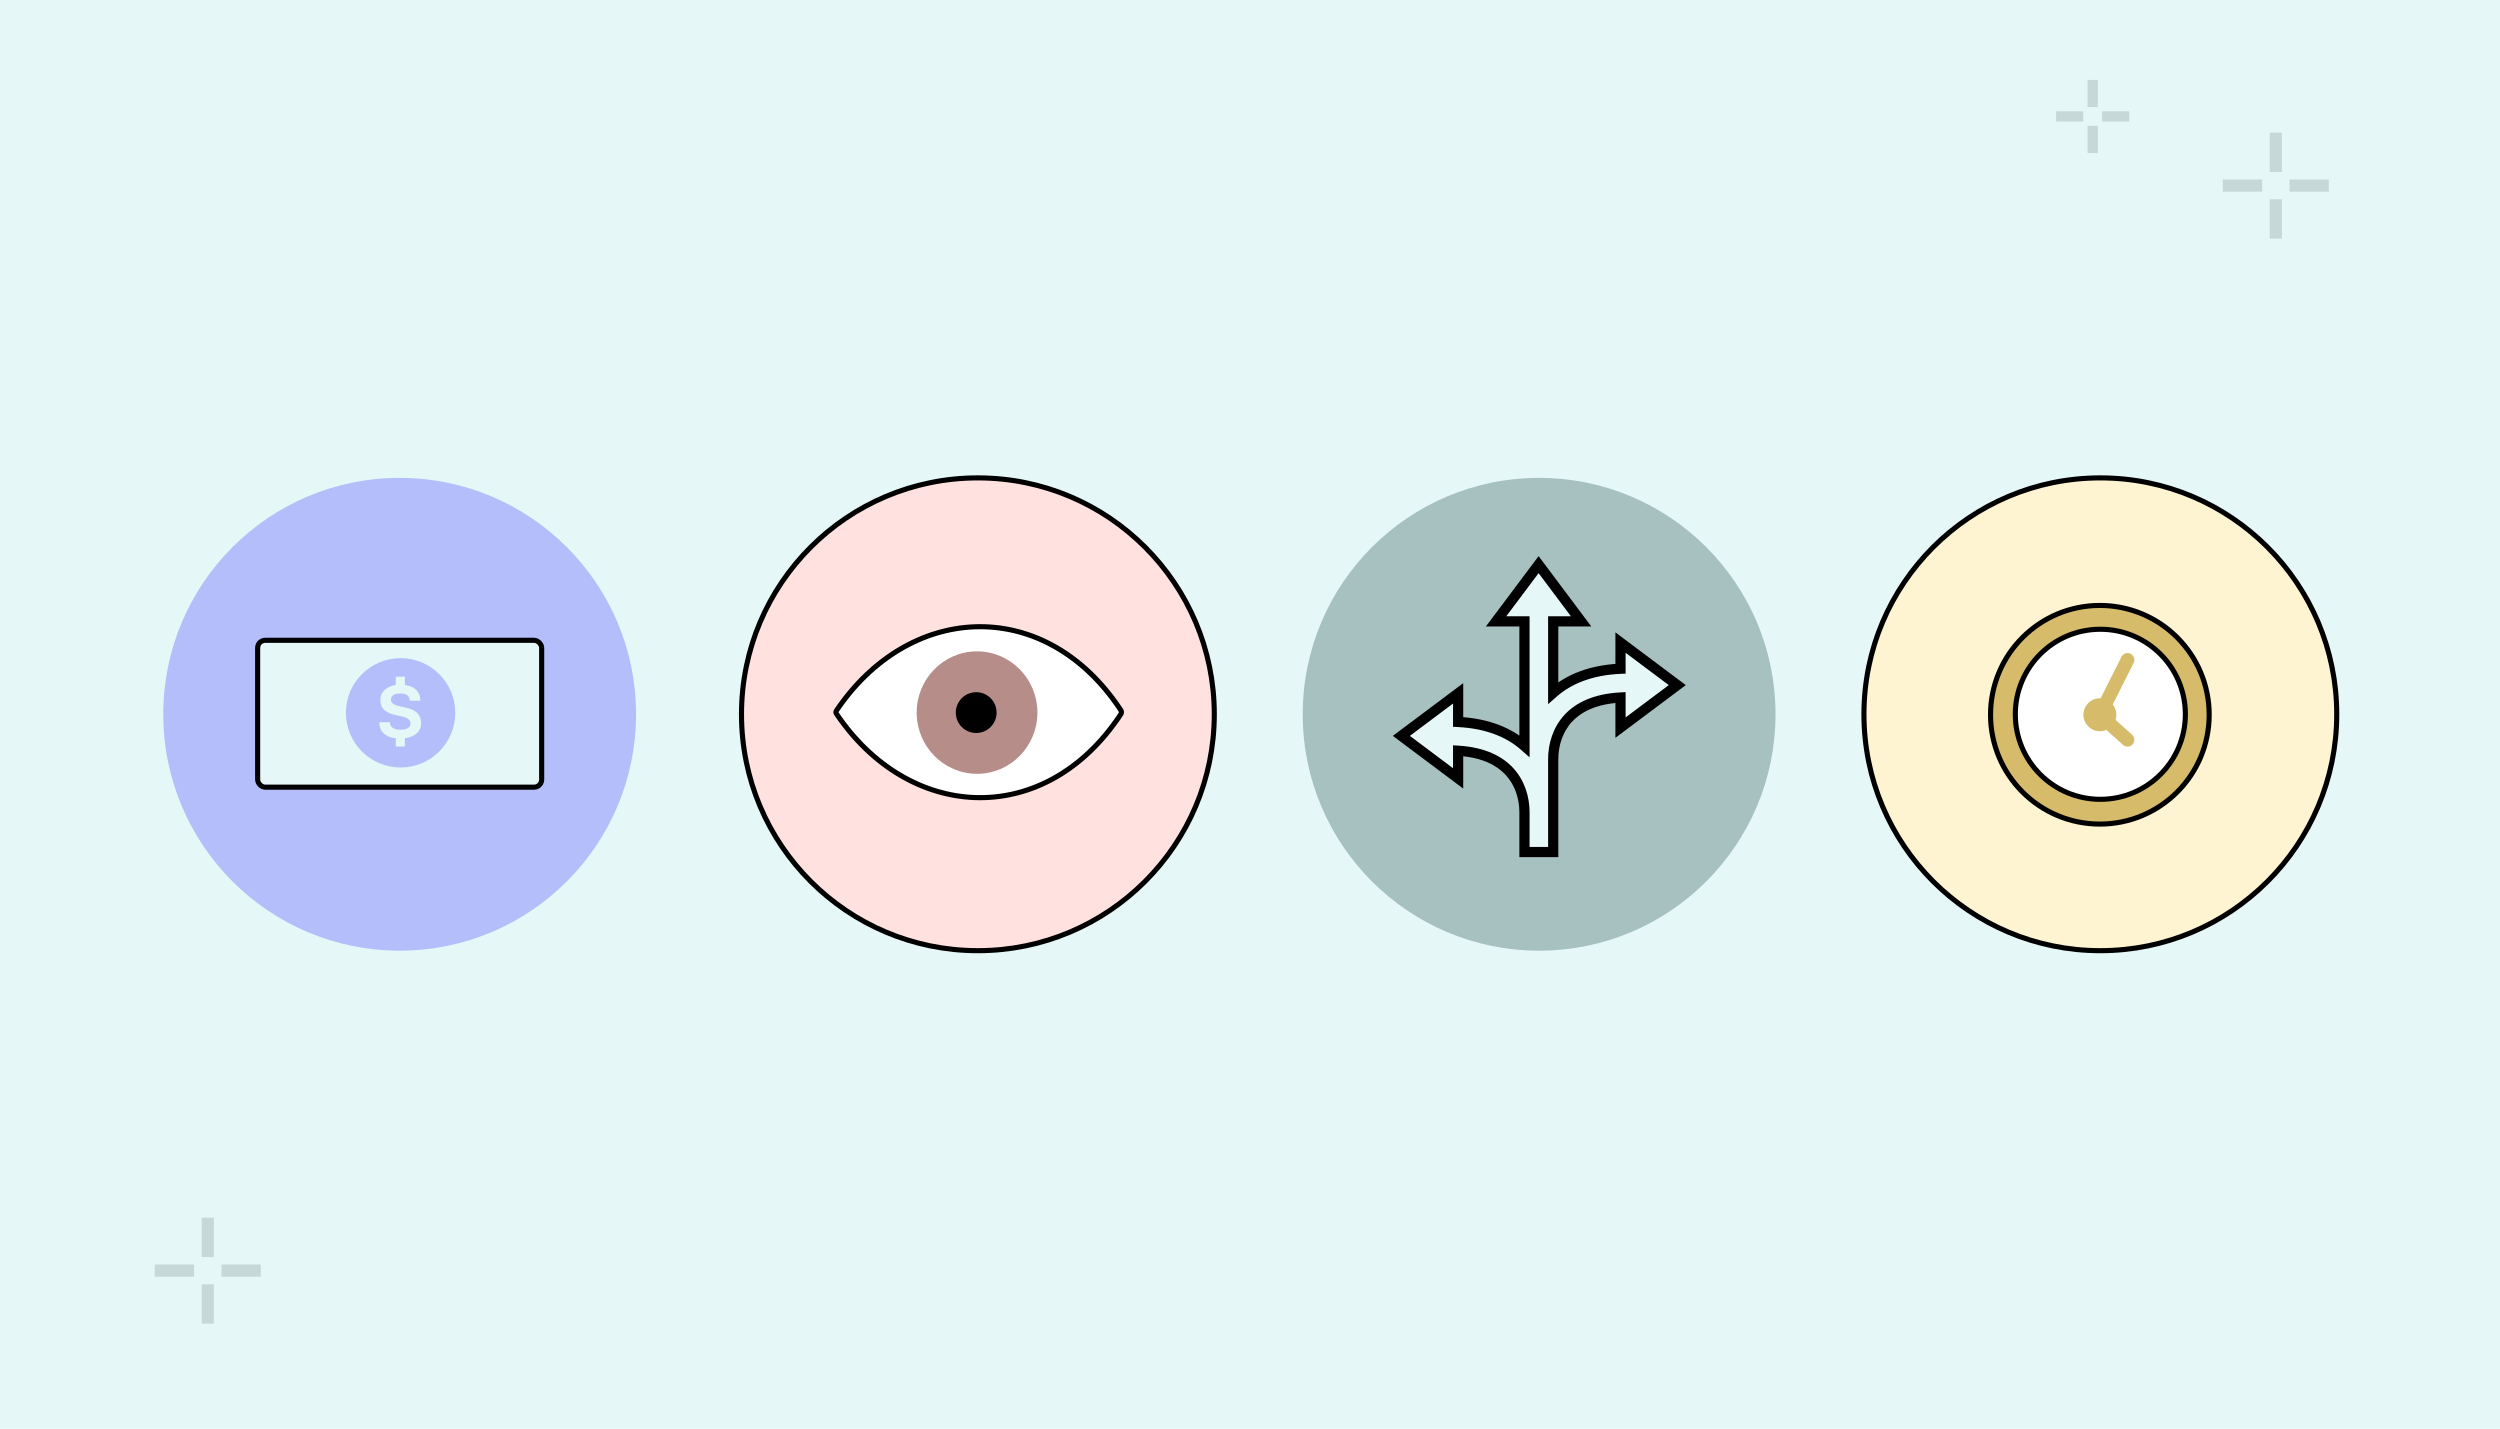 <svg width="1470" height="840" viewBox="0 0 1470 840" fill="none" xmlns="http://www.w3.org/2000/svg">
<rect width="1470" height="840" fill="#E5F7F7"/>
<path d="M1338.18 140.302V117.158" stroke="#C6D9D8" stroke-width="7.155" stroke-miterlimit="10"/>
<path d="M1307 109.118H1330.13" stroke="#C6D9D8" stroke-width="7.155" stroke-miterlimit="10"/>
<path d="M1338.18 78V101.143" stroke="#C6D9D8" stroke-width="7.155" stroke-miterlimit="10"/>
<path d="M1369.34 109.118H1346.21" stroke="#C6D9D8" stroke-width="7.155" stroke-miterlimit="10"/>
<path d="M1230.51 89.97V74.008" stroke="#C6D9D8" stroke-width="6" stroke-miterlimit="10"/>
<path d="M1209 68.463H1224.95" stroke="#C6D9D8" stroke-width="6" stroke-miterlimit="10"/>
<path d="M1230.51 47V62.963" stroke="#C6D9D8" stroke-width="6" stroke-miterlimit="10"/>
<path d="M1252 68.463H1236.05" stroke="#C6D9D8" stroke-width="6" stroke-miterlimit="10"/>
<path d="M122.18 778.302V755.158" stroke="#C6D9D8" stroke-width="7.155" stroke-miterlimit="10"/>
<path d="M91 747.118H114.127" stroke="#C6D9D8" stroke-width="7.155" stroke-miterlimit="10"/>
<path d="M122.18 716V739.143" stroke="#C6D9D8" stroke-width="7.155" stroke-miterlimit="10"/>
<path d="M153.342 747.118H130.215" stroke="#C6D9D8" stroke-width="7.155" stroke-miterlimit="10"/>
<circle cx="235" cy="420" r="139" fill="#B3BEFA"/>
<circle cx="575" cy="420" r="139" fill="#FFE2E0" stroke="black" stroke-width="3"/>
<circle cx="905" cy="420" r="139" fill="#A6C1BF"/>
<circle cx="1235" cy="420" r="139" fill="#FFF4D2" stroke="black" stroke-width="3"/>
<rect x="151.5" y="376.5" width="167" height="86.359" rx="4.463" fill="#E5F7F7" stroke="black" stroke-width="3"/>
<circle cx="235.546" cy="419.135" r="32.147" fill="#B3BEFA"/>
<path d="M247.596 425.418C247.596 430.135 243.877 433.31 238.071 434.081V438.98H232.718V434.126C226.55 433.446 223.012 430.18 223.012 424.692H229.271C229.271 427.504 231.403 429.046 235.531 429.046C239.25 429.046 241.382 427.776 241.382 425.418C241.382 418.296 223.647 423.875 223.647 411.492C223.647 406.911 227.185 403.6 232.718 402.738V397.885H238.071V402.738C243.741 403.464 247.188 406.82 247.188 412.037H240.928C240.883 409.088 238.887 407.773 235.395 407.773C231.63 407.773 229.906 409.043 229.906 411.356C229.906 418.16 247.596 412.581 247.596 425.418Z" fill="#E5F7F7"/>
<path d="M491.5 418.775C491.5 419.161 491.647 419.52 491.896 419.791C512.938 450.956 542.83 467.849 573.159 468.962C603.57 470.078 634.19 455.321 656.515 423.641C657.228 422.678 658.566 420.75 659.185 419.676C659.316 419.448 659.384 419.19 659.384 418.927V418.593C659.384 418.312 659.306 418.036 659.157 417.798C658.55 416.826 657.257 414.851 656.508 413.869C634.185 382.212 603.575 367.45 573.171 368.558C542.845 369.664 512.953 386.549 491.896 417.729C491.647 418 491.5 418.359 491.5 418.745V418.775Z" fill="white" stroke="black" stroke-width="3" stroke-miterlimit="10" stroke-linejoin="round"/>
<path d="M574.5 455C594.106 455 610 438.882 610 419C610 399.118 594.106 383 574.5 383C554.894 383 539 399.118 539 419C539 438.882 554.894 455 574.5 455Z" fill="#B78D8A"/>
<path d="M574 431C580.627 431 586 425.627 586 419C586 412.373 580.627 407 574 407C567.373 407 562 412.373 562 419C562 425.627 567.373 431 574 431Z" fill="black"/>
<mask id="path-23-outside-1_7553_1783" maskUnits="userSpaceOnUse" x="818" y="326" width="174" height="179" fill="black">
<rect fill="white" x="818" y="326" width="174" height="179"/>
<path fill-rule="evenodd" clip-rule="evenodd" d="M929.698 365.377L904.695 332L879.692 365.377H896.391L896.391 438.669C887.243 430.604 874.375 425.354 857.377 424.508V407.692L824 432.695L857.377 457.698V441.432C872.528 442.346 881.81 447.475 887.425 453.495C893.68 460.2 896.316 469.009 896.391 477.26V501H913.291V477.623H913.292C913.292 477.48 913.292 477.336 913.291 477.193L913.291 446.357V446.348C913.292 437.995 915.914 429.03 922.258 422.229C927.941 416.136 937.381 410.956 952.861 410.135V427.841L986.238 402.839L952.861 377.836V393.216C935.586 393.974 922.538 399.251 913.291 407.405V365.377H929.698Z"/>
</mask>
<path fill-rule="evenodd" clip-rule="evenodd" d="M929.698 365.377L904.695 332L879.692 365.377H896.391L896.391 438.669C887.243 430.604 874.375 425.354 857.377 424.508V407.692L824 432.695L857.377 457.698V441.432C872.528 442.346 881.81 447.475 887.425 453.495C893.68 460.2 896.316 469.009 896.391 477.26V501H913.291V477.623H913.292C913.292 477.48 913.292 477.336 913.291 477.193L913.291 446.357V446.348C913.292 437.995 915.914 429.03 922.258 422.229C927.941 416.136 937.381 410.956 952.861 410.135V427.841L986.238 402.839L952.861 377.836V393.216C935.586 393.974 922.538 399.251 913.291 407.405V365.377H929.698Z" fill="#E5F7F7"/>
<path d="M904.695 332L907.096 330.201L904.695 326.996L902.294 330.201L904.695 332ZM929.698 365.377V368.377H935.693L932.099 363.579L929.698 365.377ZM879.692 365.377L877.291 363.579L873.696 368.377H879.692V365.377ZM896.391 365.377H899.391V362.377H896.391V365.377ZM896.391 438.669L894.407 440.919L899.391 445.314V438.669H896.391ZM857.377 424.508H854.377V427.363L857.228 427.505L857.377 424.508ZM857.377 407.692H860.377V401.697L855.579 405.291L857.377 407.692ZM824 432.695L822.201 430.294L818.996 432.695L822.201 435.096L824 432.695ZM857.377 457.698L855.579 460.099L860.377 463.694V457.698H857.377ZM857.377 441.432L857.558 438.438L854.377 438.246V441.432H857.377ZM887.425 453.495L885.231 455.541L885.231 455.541L887.425 453.495ZM896.391 477.26H899.391V477.246L899.391 477.233L896.391 477.26ZM896.391 501H893.391V504H896.391V501ZM913.291 501V504H916.291V501H913.291ZM913.291 477.623V474.623H910.291V477.623H913.291ZM913.292 477.623V480.623H916.292V477.623H913.292ZM913.291 477.193H910.291V477.204L910.291 477.216L913.291 477.193ZM913.291 446.357H910.291H913.291ZM913.291 446.348L910.291 446.347V446.348H913.291ZM922.258 422.229L924.452 424.275H924.452L922.258 422.229ZM952.861 410.135H955.861V406.972L952.702 407.139L952.861 410.135ZM952.861 427.841H949.861V433.837L954.659 430.242L952.861 427.841ZM986.238 402.839L988.036 405.24L991.242 402.839L988.036 400.438L986.238 402.839ZM952.861 377.836L954.659 375.435L949.861 371.84V377.836H952.861ZM952.861 393.216L952.992 396.213L955.861 396.088V393.216H952.861ZM913.291 407.405H910.291V414.05L915.275 409.655L913.291 407.405ZM913.291 365.377V362.377H910.291V365.377H913.291ZM902.294 333.799L927.296 367.176L932.099 363.579L907.096 330.201L902.294 333.799ZM882.093 367.176L907.096 333.799L902.294 330.201L877.291 363.579L882.093 367.176ZM896.391 362.377H879.692V368.377H896.391V362.377ZM899.391 438.669L899.391 365.377H893.391L893.391 438.669H899.391ZM857.228 427.505C873.672 428.323 885.854 433.379 894.407 440.919L898.375 436.419C888.631 427.828 875.079 422.385 857.526 421.512L857.228 427.505ZM860.377 424.508V407.692H854.377V424.508H860.377ZM855.579 405.291L822.201 430.294L825.799 435.096L859.176 410.093L855.579 405.291ZM822.201 435.096L855.579 460.099L859.176 455.297L825.799 430.294L822.201 435.096ZM860.377 457.698V441.432H854.377V457.698H860.377ZM889.619 451.448C883.399 444.781 873.351 439.39 857.558 438.438L857.197 444.427C871.705 445.302 880.22 450.169 885.231 455.541L889.619 451.448ZM899.391 477.233C899.31 468.401 896.49 458.815 889.619 451.448L885.231 455.541C890.869 461.585 893.321 469.617 893.391 477.287L899.391 477.233ZM899.391 501V477.26H893.391V501H899.391ZM913.291 498H896.391V504H913.291V498ZM910.291 477.623V501H916.291V477.623H910.291ZM913.292 474.623H913.291V480.623H913.292V474.623ZM910.291 477.216C910.292 477.352 910.292 477.487 910.292 477.623H916.292C916.292 477.472 916.292 477.321 916.29 477.17L910.291 477.216ZM910.291 446.357L910.291 477.193H916.291L916.291 446.357H910.291ZM910.291 446.348V446.357H916.291V446.348H910.291ZM920.064 420.182C913.095 427.654 910.293 437.409 910.291 446.347L916.291 446.348C916.292 438.582 918.733 430.406 924.452 424.275L920.064 420.182ZM952.702 407.139C936.577 407.994 926.36 413.433 920.064 420.182L924.452 424.275C929.522 418.839 938.185 413.917 953.019 413.131L952.702 407.139ZM955.861 427.841V410.135H949.861V427.841H955.861ZM984.439 400.438L951.062 425.44L954.659 430.242L988.036 405.24L984.439 400.438ZM951.062 380.237L984.439 405.24L988.036 400.438L954.659 375.435L951.062 380.237ZM955.861 393.216V377.836H949.861V393.216H955.861ZM915.275 409.655C923.92 402.032 936.275 396.947 952.992 396.213L952.729 390.219C934.898 391.002 921.156 396.469 911.306 405.154L915.275 409.655ZM910.291 365.377V407.405H916.291V365.377H910.291ZM929.698 362.377H913.291V368.377H929.698V362.377Z" fill="black" mask="url(#path-23-outside-1_7553_1783)"/>
<circle cx="1234.72" cy="420.28" r="64.28" fill="#D6BC6A" stroke="black" stroke-width="3"/>
<circle cx="1235" cy="420" r="50" fill="white" stroke="black" stroke-width="3"/>
<circle cx="1234.72" cy="420.28" r="9.686" fill="#D6BC6A"/>
<path d="M1251 388L1236.44 417.001C1235.43 419.017 1235.89 421.462 1237.57 422.968L1251 435" stroke="#D6BC6A" stroke-width="8" stroke-linecap="round"/>
</svg>

